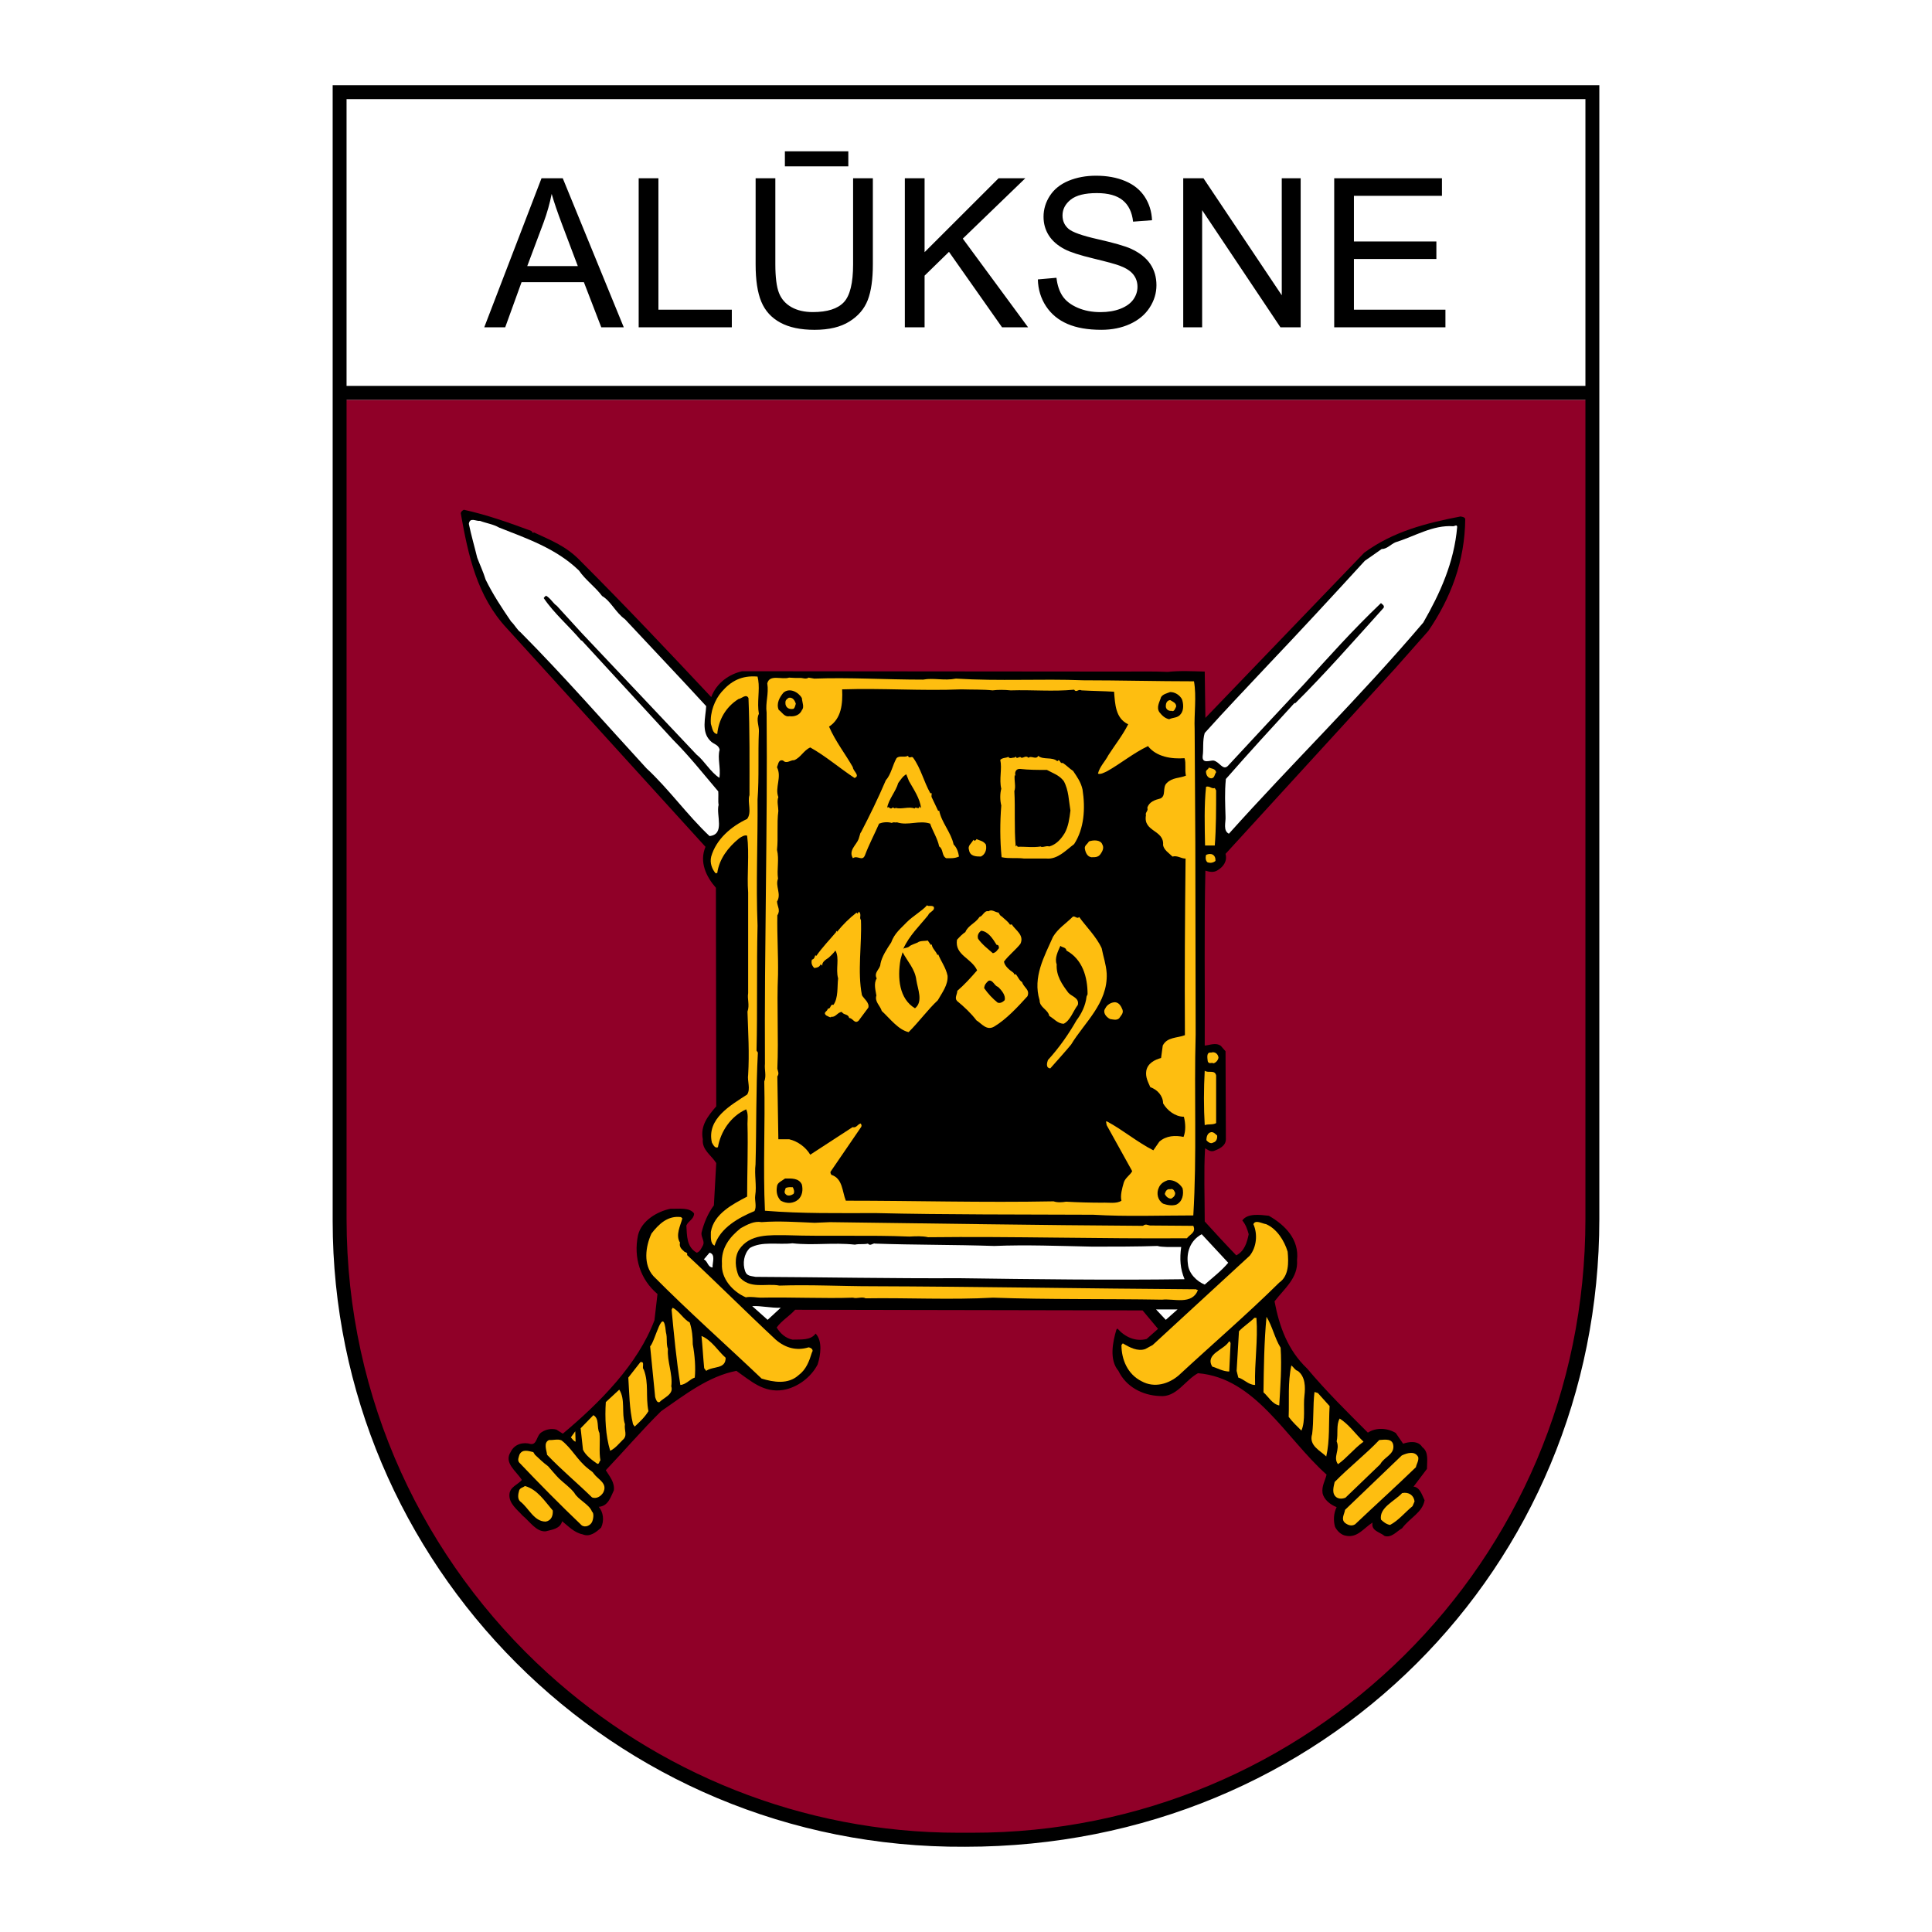 <?xml version="1.0" encoding="utf-8"?>
<!-- Generator: Adobe Illustrator 13.0.0, SVG Export Plug-In . SVG Version: 6.00 Build 14576)  -->
<!DOCTYPE svg PUBLIC "-//W3C//DTD SVG 1.0//EN" "http://www.w3.org/TR/2001/REC-SVG-20010904/DTD/svg10.dtd">
<svg version="1.0" id="Layer_1" xmlns="http://www.w3.org/2000/svg" xmlns:xlink="http://www.w3.org/1999/xlink" x="0px" y="0px"
	 width="192.756px" height="192.756px" viewBox="0 0 192.756 192.756" enable-background="new 0 0 192.756 192.756"
	 xml:space="preserve">
<g>
	<polygon fill-rule="evenodd" clip-rule="evenodd" fill="#FFFFFF" points="0,0 192.756,0 192.756,192.756 0,192.756 0,0 	"/>
	<path fill-rule="evenodd" clip-rule="evenodd" fill="#900028" d="M158.491,39.89v81.423c0,10.709-2.571,19.973-7.339,29.508
		c-12.573,23.053-36.812,33.432-54.887,32.586c-24.309,0-44.196-12.91-54.582-32.586c-4.7-9.398-7.339-18.719-7.339-29.277V39.89
		H158.491L158.491,39.89z"/>
	<path fill-rule="evenodd" clip-rule="evenodd" d="M159.566,8.504v113.113c0,34.758-27.533,62.635-63.271,62.635
		c-35.316,0.221-63.105-28.34-63.105-62.42V8.504H159.566L159.566,8.504z M158.178,39.89v81.728
		c0,34.295-27.692,61.285-61.193,61.234h-1.387c-15.6,0-30.078-6.012-41.014-15.971c-12.213-11.123-20.007-27.17-20.007-45.264
		V39.89C82.61,39.89,110.114,39.89,158.178,39.89L158.178,39.89z"/>
	<polygon fill-rule="evenodd" clip-rule="evenodd" fill="#FFFFFF" points="34.576,38.502 158.178,38.502 158.178,9.888 
		34.576,9.892 34.576,38.502 	"/>
	<path fill-rule="evenodd" clip-rule="evenodd" d="M48.314,32.654l5.713-14.87h2.119l6.087,14.87h-2.244l-1.735-4.504h-6.218
		l-1.631,4.504H48.314L48.314,32.654z M52.604,26.547h5.044l-1.555-4.117c-0.471-1.25-0.823-2.278-1.052-3.085
		c-0.19,0.956-0.457,1.901-0.803,2.843L52.604,26.547L52.604,26.547z M63.721,32.654v-14.87h1.97v13.115h7.323v1.755H63.721
		L63.721,32.654z M85.115,17.784h1.97v8.593c0,1.492-0.169,2.68-0.509,3.559s-0.949,1.593-1.832,2.143
		c-0.883,0.554-2.039,0.828-3.473,0.828c-1.392,0-2.535-0.239-3.417-0.72c-0.886-0.478-1.52-1.174-1.897-2.084
		c-0.381-0.911-0.568-2.15-0.568-3.726v-8.593h1.967v8.583c0,1.291,0.122,2.243,0.36,2.853c0.239,0.613,0.654,1.084,1.236,1.417
		c0.585,0.332,1.302,0.499,2.146,0.499c1.447,0,2.479-0.329,3.095-0.987c0.613-0.654,0.921-1.914,0.921-3.78V17.784L85.115,17.784z
		 M78.308,16.596v-1.499h6.329v1.499H78.308L78.308,16.596z M90.276,32.654v-14.87h1.97v7.375l7.384-7.375h2.666l-6.238,6.024
		l6.513,8.846h-2.597l-5.294-7.527l-2.434,2.375v5.151H90.276L90.276,32.654z M103.547,27.876l1.856-0.163
		c0.086,0.744,0.29,1.354,0.612,1.832s0.821,0.862,1.496,1.156s1.437,0.44,2.281,0.44c0.752,0,1.413-0.111,1.987-0.333
		c0.575-0.225,1.005-0.53,1.285-0.917c0.28-0.391,0.422-0.813,0.422-1.274c0-0.468-0.135-0.873-0.409-1.222
		c-0.27-0.35-0.716-0.641-1.336-0.876c-0.401-0.156-1.281-0.398-2.648-0.727c-1.364-0.329-2.323-0.637-2.87-0.928
		c-0.71-0.37-1.239-0.834-1.589-1.385c-0.347-0.55-0.52-1.167-0.52-1.852c0-0.748,0.211-1.451,0.637-2.102
		c0.426-0.654,1.049-1.149,1.866-1.489c0.82-0.336,1.728-0.505,2.729-0.505c1.104,0,2.073,0.176,2.918,0.533
		c0.842,0.353,1.489,0.875,1.942,1.564c0.45,0.689,0.696,1.472,0.731,2.344l-1.888,0.142c-0.104-0.938-0.446-1.651-1.031-2.129
		c-0.585-0.481-1.447-0.72-2.59-0.72c-1.191,0-2.057,0.218-2.604,0.654c-0.544,0.436-0.817,0.962-0.817,1.575
		c0,0.537,0.193,0.977,0.578,1.319c0.381,0.346,1.368,0.699,2.967,1.059c1.601,0.364,2.697,0.679,3.293,0.949
		c0.866,0.402,1.506,0.907,1.918,1.517c0.412,0.613,0.616,1.319,0.616,2.116c0,0.792-0.225,1.537-0.679,2.236
		c-0.453,0.699-1.104,1.243-1.952,1.634c-0.849,0.388-1.805,0.582-2.863,0.582c-1.347,0-2.476-0.194-3.383-0.588
		c-0.91-0.391-1.624-0.98-2.144-1.77C103.845,29.763,103.571,28.87,103.547,27.876L103.547,27.876z M118.051,32.654v-14.87h2.019
		l7.811,11.675V17.784h1.887v14.87h-2.019l-7.811-11.685v11.685H118.051L118.051,32.654z M133.114,32.654v-14.87h10.75v1.755h-8.783
		v4.553h8.227v1.745h-8.227v5.062h9.13v1.755H133.114L133.114,32.654z"/>
	<path fill-rule="evenodd" clip-rule="evenodd" d="M53.006,52.969l0.201,0.234l0.034-0.101c1.775,0.837,3.249,1.374,4.689,2.881
		c4.521,4.521,8.909,9.177,13.029,13.565c0.546-1.43,1.775-2.278,3.082-2.579l37.848,0.034c1.541,0,3.182-0.034,4.622,0.033
		c1.173-0.134,2.513-0.067,3.685-0.033c0.034,1.507,0.034,3.115,0.067,4.622l15.843-16.479c2.88-2.11,6.129-2.947,9.612-3.618
		c0.134,0.034,0.369,0.034,0.469,0.235c-0.033,4.22-1.439,7.904-3.684,11.187l-3.35,3.785L122.272,85.19
		c0.201,0.737-0.235,1.306-0.804,1.642c-0.369,0.234-0.771,0.167-1.206,0.033c-0.134,5.627-0.033,11.69-0.067,17.45
		c0.503-0.033,1.105-0.334,1.608,0.033l0.469,0.537l0.033,8.775c0,0.67-0.67,0.971-1.206,1.172c-0.368,0.102-0.603-0.135-0.87-0.268
		c-0.135,2.344-0.034,4.822-0.034,7.301c1.005,1.105,2.077,2.277,3.148,3.383c0.838-0.434,1.072-1.305,1.239-2.109
		c-0.134-0.502-0.302-0.971-0.636-1.373c0.502-0.736,1.774-0.57,2.646-0.469c1.642,0.938,3.048,2.379,2.813,4.422
		c0.135,1.775-1.272,2.846-2.244,4.119c0.469,2.479,1.307,4.855,3.249,6.699c1.942,2.311,4.02,4.354,6.062,6.396
		c0.837-0.535,1.942-0.469,2.78,0.033l0.736,1.072c0.569-0.201,1.508-0.334,1.909,0.336c0.67,0.502,0.47,1.373,0.47,2.176
		l-1.34,1.775c0.636,0.033,0.872,0.891,1.106,1.359c-0.234,1.238-1.442,1.719-2.247,2.791c-0.535,0.301-1.037,0.975-1.74,0.773
		c-0.469-0.402-1.373-0.502-1.206-1.34c-0.837,0.502-1.507,1.574-2.68,1.307c-0.435-0.066-0.87-0.469-1.071-0.904
		c-0.168-0.637-0.134-1.34,0.167-1.943c-0.603-0.234-1.272-0.736-1.406-1.406c-0.101-0.703,0.268-1.24,0.401-1.842
		c-4.086-3.65-7.101-9.646-12.828-10.115c-1.306,0.703-2.144,2.445-3.818,2.277c-1.708-0.066-3.35-0.904-4.119-2.512
		c-0.938-1.105-0.569-2.881-0.201-4.121l0.101-0.1c0.736,0.838,1.809,1.34,2.914,1.039l1.139-1.006l-1.541-1.842l-34.667-0.066
		c-0.603,0.67-1.34,1.07-1.842,1.773c0.368,0.604,0.904,1.072,1.574,1.207c0.837-0.033,1.809,0.1,2.311-0.604
		c0.703,0.738,0.502,2.145,0.201,3.082c-0.67,1.307-2.043,2.311-3.45,2.545c-1.943,0.303-3.215-0.904-4.656-1.908
		c-2.78,0.535-5.125,2.377-7.503,4.02c-1.842,1.809-3.65,3.918-5.526,5.895c0.369,0.604,0.904,1.205,0.804,2.01
		c-0.334,0.703-0.569,1.574-1.507,1.641c0.455,0.529,0.569,1.373,0.234,2.076c-0.502,0.469-1.139,0.973-1.842,0.67
		c-0.837-0.166-1.407-0.803-2.043-1.307c-0.201,0.771-1.039,0.838-1.642,1.006c-0.938,0.066-1.574-0.971-2.311-1.574
		c-0.536-0.604-1.373-1.205-1.306-2.109c0.034-0.738,0.837-0.973,1.239-1.441c-0.536-0.871-1.842-1.707-1.105-2.812
		c0.369-0.771,1.239-1.006,2.01-0.771c0.637,0.066,0.536-0.904,1.105-1.205c0.402-0.268,0.971-0.369,1.44-0.234l0.637,0.402
		c3.685-3.082,7.502-6.934,9.144-11.322l0.301-2.611c-1.708-1.441-2.412-3.619-1.943-5.863c0.335-1.439,1.909-2.377,3.249-2.645
		c0.804,0.033,1.876-0.168,2.345,0.469c0,0.568-0.569,0.736-0.771,1.205c0.067,0.971,0,2.145,1.039,2.713
		c0.335-0.1,0.469-0.469,0.636-0.77c0.167-0.402-0.201-0.736-0.167-1.207c0.235-0.971,0.636-1.941,1.239-2.746l0.234-4.221
		c-0.502-0.803-1.44-1.305-1.339-2.377c-0.268-1.34,0.502-2.311,1.339-3.283l-0.033-21.804c-0.971-1.105-1.675-2.579-1.039-4.086
		L50.595,62.715c-3.015-3.215-3.885-7.335-4.622-11.488c0-0.167,0.134-0.268,0.301-0.369C48.585,51.361,50.829,52.165,53.006,52.969
		L53.006,52.969z"/>
	<path fill-rule="evenodd" clip-rule="evenodd" fill="#FFFFFF" d="M49.791,52.634c2.713,1.072,5.694,2.077,7.972,4.287
		c0.669,0.972,1.574,1.575,2.311,2.545c0.871,0.503,1.34,1.642,2.277,2.312c2.747,2.947,5.493,5.828,8.106,8.675
		c-0.067,1.172-0.503,2.546,0.402,3.45c0.334,0.369,0.837,0.369,0.938,0.904c-0.234,0.837,0.124,1.758-0.018,2.796
		c-0.871-0.536-1.522-1.724-2.293-2.327L58.03,63.151l-2.479-2.713c-0.368-0.234-0.603-0.737-1.072-1.005
		c-0.067,0.033-0.167,0.134-0.234,0.234c1.005,1.507,2.545,2.813,3.751,4.254l0.033-0.034l9.111,9.915
		c1.674,1.674,2.981,3.349,4.521,5.158c0.034,0.469-0.034,0.972,0.034,1.34c-0.268,1.038,0.67,2.947-0.905,3.115
		c-2.21-2.077-4.053-4.689-6.297-6.766c-4.153-4.521-8.172-9.144-12.56-13.565c-0.335-0.235-0.603-0.771-0.938-1.072
		c-0.938-1.373-1.842-2.747-2.545-4.187c-0.235-0.77-0.569-1.474-0.837-2.177c-0.268-1.105-0.603-2.245-0.837-3.383
		c0.101-0.703,0.737-0.234,1.105-0.301C48.485,52.199,49.222,52.299,49.791,52.634L49.791,52.634z"/>
	<path fill-rule="evenodd" clip-rule="evenodd" fill="#FFFFFF" d="M145.383,52.567c-0.302,3.55-1.708,6.632-3.383,9.546
		c-6.464,7.603-13.029,13.967-19.393,21.067c-0.604-0.301-0.302-1.139-0.335-1.674c-0.034-1.34-0.101-2.412,0.033-3.785
		c2.345-2.68,4.655-5.191,6.866-7.603l0.033,0.067c2.881-2.847,5.828-6.196,8.843-9.545c0.101-0.235-0.134-0.335-0.268-0.469
		c-2.914,2.78-5.192,5.359-7.604,8.005c-2.445,2.612-5.158,5.526-7.67,8.239c-0.503,0.502-0.838-0.436-1.44-0.536
		c-0.335-0.033-1.172,0.369-1.072-0.469c0.101-0.67-0.033-1.507,0.201-2.278c2.043-2.277,4.254-4.588,6.23-6.699
		c3.215-3.383,6.531-6.967,9.746-10.483c0.569-0.402,1.173-0.804,1.675-1.172c0.536,0,0.904-0.469,1.374-0.67
		c1.942-0.603,3.718-1.742,5.761-1.607C145.148,52.5,145.35,52.299,145.383,52.567L145.383,52.567z"/>
	<path fill-rule="evenodd" clip-rule="evenodd" fill="#FEBE10" d="M75.648,67.84c0.167,1.038-0.134,2.244,0.067,3.383
		c-0.301,0.569,0.034,1.239,0,1.742c-0.101,2.277,0.034,4.588-0.134,6.799c0.033,4.22-0.167,8.307,0,12.594
		c-0.101,4.053,0,8.408-0.101,12.46l0.134,0.199c-0.201,3.719-0.134,7.438-0.234,11.154c-0.134,1.039,0.134,2.111-0.033,3.115
		c-0.067,0.502,0.167,1.072-0.067,1.541c-1.541,0.637-3.45,1.674-3.986,3.449c-0.436-0.201-0.369-0.838-0.369-1.373
		c0.301-1.809,2.21-2.779,3.617-3.518c0-2.377,0.101-4.756,0.034-7.268c0-0.402,0.101-1.004-0.134-1.439
		c-1.541,0.703-2.546,2.211-2.814,3.783c-0.301,0.135-0.469-0.234-0.603-0.469c-0.536-2.377,1.876-3.717,3.517-4.789
		c0.369-0.568,0-1.34,0.101-1.977c0.134-2.176,0-4.186-0.067-6.297c0.234-0.67-0.034-1.238,0.067-1.842c0-3.282,0-6.598,0-10.048
		c-0.134-1.742,0.134-3.818-0.101-5.661c-0.234-0.101-0.569,0.101-0.804,0.268c-1.105,0.905-1.976,2.043-2.177,3.45l-0.167,0.034
		c-0.335-0.402-0.603-1.005-0.436-1.675c0.502-1.742,2.01-3.014,3.584-3.751c0.502-0.67,0-1.675,0.234-2.378
		c0-3.115,0.034-6.431-0.1-9.68c-0.234-0.469-0.704,0.067-1.005,0.1c-1.273,0.804-1.976,2.077-2.11,3.484
		c-0.469-0.034-0.502-0.637-0.636-1.005c-0.101-1.173,0.391-2.417,1.08-3.208c0.924-1.061,1.968-1.649,3.576-1.515L75.648,67.84
		L75.648,67.84z"/>
	<path fill-rule="evenodd" clip-rule="evenodd" fill="#FEBE10" d="M81.242,67.706c3.45-0.134,7.067,0.101,10.852,0.101
		c1.072-0.201,2.077,0.134,3.283-0.101c4.387,0.268,8.441,0,12.694,0.167c3.518,0,7.47,0.101,11.054,0.101
		c0.268,1.541,0,3.215,0.066,4.79l0.067,11.354l0.033,19.091c-0.167,6.029,0.134,11.959-0.234,18.055
		c-3.35,0-6.632,0.133-9.981-0.068c-7.167-0.033-14.704,0-21.704-0.166c-3.617,0-7.369,0.066-11.053-0.234
		c-0.201-4.287,0.034-8.609-0.067-12.896c0.235-0.568,0-1.172,0.067-1.775c-0.067-11.722,0.268-23.244,0.167-35.034
		c-0.134-1.005,0.234-1.842,0.067-2.914c0.234-0.938,1.44-0.335,2.177-0.57c0.335,0.034,0.703,0.034,1.072,0.034
		c0.234-0.034,0.603,0.167,0.871-0.034L81.242,67.706L81.242,67.706z"/>
	<path fill-rule="evenodd" clip-rule="evenodd" d="M95.912,68.778c1.072,0.034,2.177,0,3.115,0.101c0.536-0.067,1.139-0.067,1.809,0
		c2.177-0.067,4.187,0.134,6.33-0.067c0.234,0.334,0.402-0.101,0.737,0.067c1.172,0.067,2.144,0.067,3.249,0.134
		c0.101,1.239,0.134,2.646,1.406,3.249c-0.535,1.072-1.306,2.043-1.976,3.082c-0.302,0.603-0.871,1.139-1.039,1.842
		c0.269,0.101,0.604-0.101,0.904-0.235c1.374-0.77,2.613-1.809,4.087-2.512c0.837,1.072,2.345,1.306,3.65,1.206
		c0.168,0.536,0,1.139,0.135,1.742c-0.637,0.268-1.341,0.167-1.909,0.736c-0.47,0.436-0.034,1.273-0.637,1.541
		c-0.536,0.134-1.139,0.335-1.307,0.938c0.134,0.302-0.234,0.436-0.134,0.737c-0.302,1.675,1.843,1.441,1.708,2.981
		c0.101,0.502,0.569,0.771,0.938,1.139c0.503-0.134,0.838,0.201,1.307,0.201c-0.066,5.895-0.101,11.523-0.066,17.619
		c-0.771,0.301-1.775,0.168-2.211,1.037l-0.168,1.24c-0.636,0.168-1.339,0.535-1.474,1.273c-0.101,0.635,0.168,1.104,0.402,1.641
		c0.703,0.234,1.272,0.871,1.272,1.607c0.402,0.703,1.206,1.34,2.077,1.34c0.167,0.67,0.201,1.406-0.034,2.01
		c-0.837-0.168-1.708-0.135-2.411,0.469l-0.604,0.871c-1.641-0.838-3.047-2.043-4.622-2.881h-0.1l0.066,0.369l2.546,4.588
		c-0.168,0.369-0.703,0.67-0.838,1.139c-0.167,0.57-0.368,1.307-0.234,1.809c-0.469,0.336-1.34,0.168-1.909,0.201
		c-1.139,0-2.445-0.033-3.617-0.1c-0.368,0.066-0.87,0.1-1.239-0.035c-7.101,0.135-13.799-0.066-20.733-0.066
		c-0.368-0.904-0.301-2.211-1.44-2.578c-0.067-0.102-0.134-0.234-0.067-0.336l3.048-4.455c0.067-0.166,0-0.234-0.067-0.334
		c-0.335,0.1-0.402,0.469-0.804,0.369l-4.22,2.746c-0.436-0.738-1.239-1.34-2.11-1.541h-1.072l-0.101-6.264
		c0.201-0.301,0.067-0.469,0-0.77c0.134-3.148-0.067-6.264,0.067-9.379c0.034-2.01-0.101-3.852-0.067-5.929
		c0.335-0.502,0-0.871-0.034-1.373c0.469-0.737-0.201-1.541,0.101-2.278c-0.134-0.938,0.134-1.909-0.101-2.88
		c0.134-1.206-0.033-2.613,0.134-3.885c0-0.402-0.167-0.971,0-1.373c-0.369-0.972,0.368-1.977-0.134-2.981
		c0.134-0.302,0.134-0.804,0.603-0.67c0.369,0.369,0.737-0.067,1.105-0.033c0.67-0.268,0.938-0.971,1.608-1.273
		c1.507,0.837,2.948,2.077,4.421,3.048c0.603-0.234-0.167-0.704-0.167-1.072c-0.737-1.307-1.742-2.58-2.378-4.053
		c1.239-0.804,1.373-2.277,1.306-3.718C88.041,68.644,91.96,68.945,95.912,68.778L95.912,68.778z"/>
	<path fill-rule="evenodd" clip-rule="evenodd" d="M80.002,69.649c0.034,0.436,0.268,0.904,0,1.206
		c-0.201,0.469-0.703,0.67-1.239,0.603c-0.502,0.101-0.737-0.402-1.072-0.637c-0.268-0.636,0.101-1.272,0.469-1.708
		C78.763,68.577,79.667,69.046,80.002,69.649L80.002,69.649z"/>
	<path fill-rule="evenodd" clip-rule="evenodd" d="M117.918,69.749c0.167,0.436,0.201,1.105-0.101,1.474
		c-0.302,0.435-0.771,0.335-1.172,0.536c-0.436-0.101-0.704-0.368-0.972-0.704c-0.335-0.502,0.033-1.038,0.167-1.507
		c0.201-0.301,0.57-0.368,0.905-0.502C117.248,69.046,117.684,69.347,117.918,69.749L117.918,69.749z"/>
	<path fill-rule="evenodd" clip-rule="evenodd" fill="#FEBE10" d="M79.399,70.218c-0.067,0.167-0.067,0.368-0.234,0.502
		c-0.435,0.1-0.837-0.134-0.804-0.636c0-0.234,0.134-0.335,0.335-0.469C79.098,69.548,79.299,69.883,79.399,70.218L79.399,70.218z"
		/>
	<path fill-rule="evenodd" clip-rule="evenodd" fill="#FEBE10" d="M117.349,70.486c-0.101,0.201-0.201,0.569-0.469,0.435
		c-0.269,0.034-0.569-0.134-0.569-0.469c0-0.268,0.101-0.569,0.436-0.603C117.014,70.017,117.349,70.118,117.349,70.486
		L117.349,70.486z"/>
	<path fill-rule="evenodd" clip-rule="evenodd" fill="#FEBE10" d="M91.089,75.577c0.804,1.105,1.072,2.412,1.742,3.584
		c0.235-0.167,0.034,0.268,0.134,0.402l0.636,1.34l0.101-0.034c0.235,1.206,1.172,2.144,1.44,3.383
		c0.335,0.334,0.469,0.77,0.536,1.206c-0.435,0.201-0.837,0.167-1.272,0.167c-0.469-0.234-0.268-0.904-0.704-1.172
		c-0.167-0.805-0.636-1.508-0.904-2.278c-1.072-0.368-2.211,0.234-3.316-0.134c-0.134,0.067-0.335-0.067-0.502,0.067
		c-0.436-0.134-0.938-0.067-1.273,0.067c-0.469,1.072-1.005,2.077-1.407,3.149c-0.268,0.67-0.737-0.034-1.206,0.301
		c-0.469-0.771,0.335-1.306,0.569-1.909l0.201-0.67v0.067c0.904-1.742,1.742-3.45,2.512-5.258c0.536-0.603,0.67-1.507,1.072-2.211
		c0.301-0.301,0.771-0.033,1.139-0.234C90.721,75.745,90.922,75.41,91.089,75.577L91.089,75.577z"/>
	<path fill-rule="evenodd" clip-rule="evenodd" fill="#FEBE10" d="M105.492,75.946c0.268-0.335,0.234,0.301,0.535,0.167
		c0.368,0.234,0.67,0.569,1.038,0.804c0.402,0.603,0.771,1.105,0.938,1.842c0.301,1.909,0.167,3.919-0.838,5.459
		c-0.771,0.569-1.641,1.541-2.746,1.44c-0.771,0-1.508,0-2.244,0c-0.703-0.101-1.474,0.034-2.244-0.134
		c-0.168-1.674-0.168-3.483-0.033-5.158c-0.135-0.536-0.135-1.172,0-1.674c-0.234-0.972,0.101-1.977-0.101-2.881
		c0.234-0.234,0.569-0.167,0.804-0.301c0.134,0.234,0.401,0.067,0.636,0.067l0.101-0.101c0.135,0.369,0.369-0.134,0.57,0.134
		c0.234,0,0.469-0.268,0.703,0c0.268-0.268,0.771,0.234,0.972-0.201C104.085,75.845,104.956,75.477,105.492,75.946L105.492,75.946z"
		/>
	<path fill-rule="evenodd" clip-rule="evenodd" fill="#FEBE10" d="M121.334,77.051c-0.167,0.201-0.134,0.57-0.469,0.603
		c-0.302,0-0.502-0.268-0.535-0.569c-0.067-0.268,0.233-0.301,0.268-0.502C120.865,76.683,121.268,76.683,121.334,77.051
		L121.334,77.051z"/>
	<path fill-rule="evenodd" clip-rule="evenodd" d="M104.453,76.816c0.604,0.335,1.206,0.502,1.675,1.105
		c0.502,0.904,0.502,1.976,0.67,2.947c-0.101,0.804-0.201,1.575-0.569,2.244c-0.368,0.603-0.838,1.139-1.541,1.34
		c-0.335-0.101-0.502,0.1-0.837,0.033v-0.033c-0.804,0.133-1.574,0-2.312,0.033l-0.101-0.134l-0.101,0.101
		c-0.167-1.876-0.033-3.718-0.134-5.527c0.168-0.436-0.033-1.039,0.033-1.608l0.101,0.101c-0.134-0.268-0.033-0.737,0.436-0.704
		C102.611,76.816,103.583,76.816,104.453,76.816L104.453,76.816z"/>
	<path fill-rule="evenodd" clip-rule="evenodd" d="M90.687,77.922c0.469,0.837,1.105,1.742,1.206,2.713l-0.167-0.201
		c0,0.435-0.402-0.034-0.469,0.234c-0.57-0.234-1.273,0.101-1.909-0.067c-0.101,0.168-0.235-0.167-0.369,0.034
		c-0.201,0.134-0.335-0.268-0.469-0.034c0.134-0.837,0.871-1.641,1.105-2.479c0.201-0.268,0.469-0.703,0.804-0.871L90.687,77.922
		L90.687,77.922z"/>
	<path fill-rule="evenodd" clip-rule="evenodd" fill="#FEBE10" d="M121.2,78.625l0.134,0.235c0,1.809,0,3.785-0.134,5.493h-0.971
		c-0.034-1.842-0.101-4.053,0.101-5.861C120.698,78.391,120.865,78.726,121.2,78.625L121.2,78.625z"/>
	<path fill-rule="evenodd" clip-rule="evenodd" fill="#FEBE10" d="M98.357,84.252c0.134,0.536-0.101,1.038-0.503,1.206
		c-0.502,0-1.071-0.034-1.172-0.636c-0.167-0.469,0.234-0.637,0.436-1.039c0.067,0.167,0.268,0.067,0.301-0.067
		C97.788,83.884,98.089,83.884,98.357,84.252L98.357,84.252z"/>
	<path fill-rule="evenodd" clip-rule="evenodd" fill="#FEBE10" d="M109.979,84.252c0.201,0.334,0,0.703-0.167,0.938
		c-0.234,0.368-0.604,0.335-0.938,0.335c-0.402-0.067-0.57-0.469-0.637-0.837c-0.067-0.335,0.268-0.469,0.401-0.737
		C109.109,83.783,109.812,83.783,109.979,84.252L109.979,84.252z"/>
	<path fill-rule="evenodd" clip-rule="evenodd" fill="#FEBE10" d="M121.268,85.894c-0.234,0.201-0.536,0.234-0.804,0.134
		c-0.201-0.167-0.201-0.502-0.134-0.737C120.865,85.056,121.301,85.291,121.268,85.894L121.268,85.894z"/>
	<path fill-rule="evenodd" clip-rule="evenodd" fill="#FEBE10" d="M93.166,90.482c0.134,0.402-0.436,0.469-0.57,0.837
		c-0.837,1.039-1.875,2.01-2.478,3.35c0.134-0.134,0.468-0.067,0.669-0.301c0.235-0.134,0.536-0.234,0.771-0.335
		c0.234-0.201,0.771-0.134,1.005-0.201l0.301,0.436l0.101-0.034c0.033,0.402,0.436,0.67,0.569,1.072l0.067-0.1
		c0.302,0.736,0.771,1.339,0.938,2.143c0.067,0.904-0.536,1.676-0.971,2.445c-1.005,0.938-1.842,2.111-2.914,3.182
		c-1.039-0.234-1.875-1.373-2.68-2.109c-0.134-0.502-0.737-0.938-0.536-1.541c-0.067-0.469-0.301-1.205,0.034-1.707
		c-0.335-0.604,0.368-0.938,0.368-1.441c0.134-0.737,0.67-1.541,1.072-2.144c0.335-0.938,0.971-1.407,1.574-2.043
		c0.603-0.603,1.507-1.105,2.01-1.675C92.63,90.482,92.965,90.281,93.166,90.482L93.166,90.482z"/>
	<path fill-rule="evenodd" clip-rule="evenodd" fill="#FEBE10" d="M99.932,91.42c0.302,0.301,0.603,0.469,0.837,0.837l0.168-0.033
		c0.401,0.603,1.272,1.072,0.871,1.942c-0.47,0.603-1.173,1.139-1.642,1.775c0.067,0.469,0.603,0.871,0.938,1.105
		c0.067,0.067,0.067,0.135,0.134,0.201l0.101-0.066c0.201,0.234,0.369,0.67,0.637,0.803c0.168,0.57,0.804,0.736,0.536,1.408
		c-0.972,1.07-2.11,2.311-3.35,3.047c-0.736,0.402-1.206-0.301-1.742-0.637c-0.536-0.703-1.206-1.34-1.942-1.941
		c-0.268-0.303,0.033-0.67,0.033-1.006c0.704-0.604,1.374-1.34,1.977-2.043c-0.57-1.239-2.244-1.507-2.01-3.048
		c0.268-0.302,0.569-0.603,0.837-0.771c0.268-0.67,1.038-0.904,1.407-1.507c0.368-0.1,0.468-0.67,0.904-0.569
		c0.335-0.234,0.637,0.101,1.005,0.134C99.697,91.186,99.798,91.387,99.932,91.42L99.932,91.42z"/>
	<path fill-rule="evenodd" clip-rule="evenodd" fill="#FEBE10" d="M85.897,91.788c0.101,2.479-0.369,5.158,0.101,7.503
		c0.167,0.336,0.771,0.736,0.636,1.24l-0.971,1.305c-0.402,0.369-0.569-0.268-0.938-0.268c-0.101-0.436-0.536-0.268-0.737-0.604
		c-0.402,0-0.636,0.57-1.038,0.471c-0.067,0.166-0.369-0.068-0.536-0.135c-0.335-0.336,0.167-0.369,0.167-0.67
		c0.335,0.066,0.234-0.502,0.569-0.369c0.502-0.703,0.369-1.809,0.469-2.645c-0.268-0.972,0.168-2.01-0.268-2.781
		c-0.167,0.234-0.469,0.536-0.704,0.737c-0.201,0.134-0.67,0.402-0.603,0.771l-0.167-0.134c-0.134,0.302-0.369,0.335-0.637,0.369
		c-0.234-0.234-0.335-0.502-0.234-0.837c0.234-0.034,0.268-0.268,0.335-0.436l0.101,0.067c0.636-0.905,1.273-1.541,1.976-2.378
		V92.86l0.101,0.1c0.569-0.703,1.206-1.339,1.942-1.909l0.101,0.1l0.134-0.201C85.998,91.252,85.696,91.554,85.897,91.788
		L85.897,91.788z"/>
	<path fill-rule="evenodd" clip-rule="evenodd" fill="#FEBE10" d="M107.669,91.487c0.636,0.904,1.708,1.943,2.244,3.115
		c0.167,0.871,0.436,1.574,0.502,2.512c0.134,2.981-2.244,4.923-3.55,7.101c-0.604,0.736-1.373,1.574-2.077,2.377
		c-0.469-0.033-0.335-0.568-0.234-0.836c1.105-1.207,2.043-2.547,2.847-3.953c0.503-0.67,0.904-1.473,1.005-2.377l0.101-0.234
		c0-1.709-0.502-3.484-2.11-4.355c-0.033-0.335-0.435-0.301-0.603-0.469c-0.234,0.536-0.603,1.239-0.368,1.842
		c-0.067,1.138,0.536,2.009,1.172,2.847c0.335,0.369,1.105,0.502,0.938,1.205c-0.469,0.604-0.736,1.541-1.406,1.877
		c-0.603,0-1.005-0.537-1.44-0.771c-0.134-0.67-0.971-0.836-0.971-1.574c-0.704-2.311,0.469-4.354,1.34-6.33
		c0.502-0.837,1.306-1.339,1.909-1.942C107.2,91.252,107.435,91.755,107.669,91.487L107.669,91.487z"/>
	<path fill-rule="evenodd" clip-rule="evenodd" d="M99.43,94.267c0.2,0,0.234,0.134,0.234,0.335
		c-0.234,0.268-0.269,0.402-0.604,0.502c-0.502-0.436-1.071-0.871-1.474-1.44c-0.1-0.335,0.034-0.603,0.302-0.804
		C98.592,92.927,99.061,93.664,99.43,94.267L99.43,94.267z"/>
	<path fill-rule="evenodd" clip-rule="evenodd" d="M91.424,97.783c0.134,0.904,0.704,2.145-0.134,2.814
		c-1.574-0.938-1.775-3.016-1.44-4.891l0.201-0.703C90.553,95.941,91.29,96.679,91.424,97.783L91.424,97.783z"/>
	<path fill-rule="evenodd" clip-rule="evenodd" d="M99.563,98.453c0.368,0.336,0.804,0.871,0.67,1.34
		c-0.201,0.201-0.47,0.336-0.704,0.234c-0.502-0.4-0.938-0.871-1.34-1.439c0.034-0.336,0.168-0.502,0.436-0.736
		C99.061,97.717,99.194,98.354,99.563,98.453L99.563,98.453z"/>
	<path fill-rule="evenodd" clip-rule="evenodd" fill="#FEBE10" d="M111.989,100.73c0.134,0.369-0.167,0.604-0.335,0.871
		c-0.268,0.234-0.636,0.102-0.904,0.068c-0.401-0.201-0.771-0.67-0.469-1.072c0.167-0.369,0.603-0.604,0.972-0.604
		C111.654,100.027,111.855,100.396,111.989,100.73L111.989,100.73z"/>
	<path fill-rule="evenodd" clip-rule="evenodd" fill="#FEBE10" d="M121.569,105.521c-0.034,0.234-0.235,0.502-0.503,0.568
		c-0.201-0.133-0.436,0.135-0.569-0.201c-0.033-0.334-0.167-0.938,0.335-0.871C121.2,104.885,121.535,105.152,121.569,105.521
		L121.569,105.521z"/>
	<path fill-rule="evenodd" clip-rule="evenodd" fill="#FEBE10" d="M121.334,107.297v4.756c-0.368,0.201-0.771,0.066-1.139,0.201
		c-0.101-1.709-0.101-3.617,0-5.426C120.563,107.096,121.2,106.693,121.334,107.297L121.334,107.297z"/>
	<path fill-rule="evenodd" clip-rule="evenodd" fill="#FEBE10" d="M121.435,113.291c0.034,0.336-0.101,0.637-0.401,0.703
		c-0.234,0.168-0.536-0.066-0.67-0.234c0-0.334,0.101-0.736,0.469-0.803C121.1,112.924,121.268,113.158,121.435,113.291
		L121.435,113.291z"/>
	<path fill-rule="evenodd" clip-rule="evenodd" d="M80.002,118.182c0.134,0.57,0.034,1.105-0.335,1.475
		c-0.502,0.434-1.172,0.469-1.775,0.133c-0.369-0.402-0.469-0.871-0.369-1.439c0.034-0.369,0.502-0.537,0.804-0.771
		C78.931,117.578,79.701,117.512,80.002,118.182L80.002,118.182z"/>
	<path fill-rule="evenodd" clip-rule="evenodd" d="M117.985,118.551c0.134,0.602,0,1.34-0.637,1.641
		c-0.436,0.135-0.938,0.033-1.307-0.102c-0.569-0.367-0.67-1.07-0.436-1.572c0.168-0.436,0.536-0.637,0.904-0.771
		C117.114,117.68,117.684,118.047,117.985,118.551L117.985,118.551z"/>
	<path fill-rule="evenodd" clip-rule="evenodd" fill="#FEBE10" d="M79.098,118.449c0.101,0.201,0.201,0.469,0.067,0.67
		c-0.201,0.135-0.569,0.268-0.771,0.033c-0.234-0.201-0.033-0.469,0-0.635C78.696,118.416,78.83,118.449,79.098,118.449
		L79.098,118.449z"/>
	<path fill-rule="evenodd" clip-rule="evenodd" fill="#FEBE10" d="M117.248,119.02c0,0.334-0.234,0.469-0.402,0.568
		c-0.301,0-0.535-0.234-0.636-0.469c0.066-0.234,0.201-0.535,0.536-0.469C117.047,118.551,117.147,118.785,117.248,119.02
		L117.248,119.02z"/>
	<path fill-rule="evenodd" clip-rule="evenodd" fill="#FEBE10" d="M68.079,121.564c-0.201,0.736-0.703,1.674-0.234,2.412
		c-0.101,0.402,0.134,0.637,0.369,0.838c0.1,0.166,0.435,0.1,0.335,0.4c2.847,2.646,5.895,5.695,8.842,8.441
		c0.971,0.838,2.077,1.139,3.282,0.77c0.234,0.033,0.536,0.234,0.335,0.504c-0.268,0.869-0.569,1.707-1.34,2.277
		c-1.038,0.938-2.479,0.703-3.684,0.334c-3.483-3.316-7.269-6.664-10.785-10.215c-1.038-1.139-0.804-2.947-0.201-4.254
		c0.77-1.006,1.674-1.809,2.947-1.641L68.079,121.564L68.079,121.564z"/>
	<path fill-rule="evenodd" clip-rule="evenodd" fill="#FEBE10" d="M82.816,121.934c10.518,0.133,20.7,0.301,31.216,0.367
		c0.302-0.234,0.436-0.066,0.704-0.033l4.32,0.033c0.302,0.67-0.335,0.838-0.636,1.24c-8.608,0.066-17.418-0.201-25.825-0.102
		c-0.569-0.133-1.206-0.1-1.875-0.066c-3.952-0.168-8.206,0-12.225-0.135c-1.708,0-3.685-0.166-4.756,1.441
		c-0.502,0.803-0.369,1.875-0.034,2.646c1.072,1.373,2.747,0.67,4.053,0.938c3.115-0.102,6.264,0.066,9.211,0.066
		c10.383,0.033,21.536,0.234,32.389,0.303c0.033,0.1,0.134,0.066,0.167,0.066c-0.603,1.541-2.411,0.836-3.584,0.971
		c-5.593-0.1-11.455,0-16.848-0.201c-4.187,0.234-8.641,0-12.728,0.066c-0.368-0.199-0.837,0.068-1.272-0.066
		c-2.813,0.102-6.264-0.066-9.211,0c-0.368,0-0.971-0.133-1.474-0.033c-1.307-0.568-2.479-1.875-2.378-3.35
		c-0.1-1.541,0.737-2.646,1.876-3.551c0.67-0.367,1.339-0.736,2.077-0.602c1.708-0.135,3.617,0,5.292,0.066L82.816,121.934
		L82.816,121.934z"/>
	<path fill-rule="evenodd" clip-rule="evenodd" fill="#FEBE10" d="M128.469,124.881c0.101,1.072,0.134,2.412-0.838,3.082
		c-3.182,3.148-6.766,6.229-10.015,9.244c-1.005,0.871-2.444,1.305-3.718,0.602c-1.406-0.703-2.01-2.176-2.01-3.617l0.135-0.166
		c0.669,0.4,1.474,0.836,2.243,0.568l0.737-0.402l9.68-8.908c0.704-0.871,0.804-2.178,0.368-3.148c0.201-0.469,0.838-0.068,1.273,0
		C127.396,122.604,128.134,123.775,128.469,124.881L128.469,124.881z"/>
	<path fill-rule="evenodd" clip-rule="evenodd" fill="#FFFFFF" d="M122.54,125.986c-0.67,0.803-1.507,1.439-2.345,2.176
		c-0.771-0.301-1.607-1.104-1.675-2.043c-0.167-1.139,0.201-2.344,1.374-2.98L122.54,125.986L122.54,125.986z"/>
	<path fill-rule="evenodd" clip-rule="evenodd" fill="#FFFFFF" d="M85.294,124.178c0.469-0.102,0.838,0,1.306-0.102
		c0.235,0.303,0.503-0.1,0.737,0c3.818,0.135,7.905,0.102,11.856,0.234c3.216-0.133,6.364,0,9.814,0.068
		c2.043,0,4.488,0,6.464-0.068c0.368,0.102,0.603,0.068,0.972,0.102h1.406c-0.167,1.172-0.101,2.176,0.335,3.215
		c-7.402,0.102-15.206,0-22.474-0.1c-6.732,0.033-13.532-0.102-20.331-0.135c-0.469-0.1-0.871-0.066-1.038-0.568
		c-0.268-0.771-0.134-1.709,0.469-2.312c1.206-0.703,2.813-0.301,4.254-0.469C81.208,124.277,83.051,123.943,85.294,124.178
		L85.294,124.178z"/>
	<path fill-rule="evenodd" clip-rule="evenodd" fill="#FFFFFF" d="M71.093,126.455c-0.502-0.033-0.469-0.637-0.871-0.805l0.569-0.67
		C71.428,125.148,71.06,125.986,71.093,126.455L71.093,126.455z"/>
	<path fill-rule="evenodd" clip-rule="evenodd" fill="#FFFFFF" d="M76.586,131.68l-1.541-1.373c0.938-0.033,1.875,0.201,2.847,0.168
		L76.586,131.68L76.586,131.68z"/>
	<path fill-rule="evenodd" clip-rule="evenodd" fill="#FEBE10" d="M68.815,131.947c0.235,0.736,0.302,1.441,0.302,2.178
		c0.201,1.072,0.301,2.344,0.201,3.316c-0.502,0.166-0.871,0.703-1.44,0.736c-0.402-2.512-0.636-5.023-0.871-7.502l0.101-0.201
		C67.744,130.775,68.179,131.613,68.815,131.947L68.815,131.947z"/>
	<polygon fill-rule="evenodd" clip-rule="evenodd" fill="#FFFFFF" points="116.311,131.68 115.339,130.643 117.482,130.643 
		116.311,131.68 	"/>
	<path fill-rule="evenodd" clip-rule="evenodd" fill="#FEBE10" d="M127.766,134.459c0.134,1.91-0.034,3.92-0.135,5.762
		c-0.703-0.133-1.071-0.871-1.574-1.307c0.034-2.512,0.067-5.057,0.302-7.535C126.961,132.35,127.162,133.488,127.766,134.459
		L127.766,134.459z"/>
	<path fill-rule="evenodd" clip-rule="evenodd" fill="#FEBE10" d="M125.354,131.479c0.168,2.244-0.201,4.455-0.134,6.699
		c-0.67,0-1.139-0.604-1.675-0.736l-0.167-0.67l0.234-3.953c0.435-0.469,1.071-0.871,1.54-1.34H125.354L125.354,131.479z"/>
	<path fill-rule="evenodd" clip-rule="evenodd" fill="#FEBE10" d="M66.438,132.92c0.167,0.602,0,1.105,0.201,1.674
		c-0.1,1.205,0.503,2.512,0.335,3.719c0.268,0.803-0.771,1.139-1.173,1.574c-0.268,0.1-0.368-0.303-0.435-0.504l-0.502-5.057
		C65.366,133.857,66.169,130.006,66.438,132.92L66.438,132.92z"/>
	<path fill-rule="evenodd" clip-rule="evenodd" fill="#FEBE10" d="M72.399,135.465c0,1.172-1.239,0.803-1.942,1.307l-0.201-0.268
		c-0.101-1.039-0.167-2.244-0.268-3.217C71.026,133.723,71.629,134.795,72.399,135.465L72.399,135.465z"/>
	<path fill-rule="evenodd" clip-rule="evenodd" fill="#FEBE10" d="M122.774,134.025l-0.134,2.812c-0.604,0-1.172-0.334-1.708-0.502
		c-0.703-1.273,1.172-1.643,1.675-2.479C122.741,133.791,122.741,133.957,122.774,134.025L122.774,134.025z"/>
	<path fill-rule="evenodd" clip-rule="evenodd" fill="#FEBE10" d="M64.227,136.637c0.536,1.406,0.167,2.646,0.469,4.154
		c-0.369,0.602-0.804,1.004-1.373,1.539l-0.167-0.234c-0.369-1.539-0.369-3.113-0.469-4.654l1.205-1.541
		C64.394,135.799,63.993,136.469,64.227,136.637L64.227,136.637z"/>
	<path fill-rule="evenodd" clip-rule="evenodd" fill="#FEBE10" d="M129.474,136.771c0.771,0.568,0.771,1.641,0.67,2.479
		c-0.134,1.037,0.134,2.479-0.302,3.482c-0.402-0.402-0.904-0.871-1.272-1.373c0.066-1.742-0.101-3.416,0.268-5.125
		C129.005,136.336,129.239,136.738,129.474,136.771L129.474,136.771z"/>
	<path fill-rule="evenodd" clip-rule="evenodd" fill="#FEBE10" d="M62.351,142.096c-0.1,0.604,0.301,1.141-0.234,1.574
		c-0.369,0.369-0.737,0.838-1.239,1.072c-0.469-1.541-0.536-3.316-0.436-4.855l1.34-1.24
		C62.418,139.617,61.983,140.957,62.351,142.096L62.351,142.096z"/>
	<path fill-rule="evenodd" clip-rule="evenodd" fill="#FEBE10" d="M132.655,140.287c-0.101,1.709,0.033,3.418-0.335,5.025
		c-0.569-0.57-1.775-1.072-1.406-2.244c0.167-1.307,0.066-2.848,0.234-4.188l0.335,0.102L132.655,140.287L132.655,140.287z"/>
	<path fill-rule="evenodd" clip-rule="evenodd" fill="#FEBE10" d="M59.806,142.967c0.101,0.838-0.067,1.877,0.101,2.746
		c-0.167,0.102-0.067,0.336-0.302,0.336c-0.536-0.369-1.172-0.838-1.44-1.406l-0.234-2.145l1.272-1.307
		C59.839,141.561,59.504,142.398,59.806,142.967L59.806,142.967z"/>
	<path fill-rule="evenodd" clip-rule="evenodd" fill="#FEBE10" d="M136.038,143.838c-0.971,0.703-1.675,1.641-2.546,2.244
		c-0.535-0.703,0.234-1.439-0.134-2.277c0.168-0.736-0.066-1.641,0.302-2.277C134.598,142.129,135.201,143.035,136.038,143.838
		L136.038,143.838z"/>
	<path fill-rule="evenodd" clip-rule="evenodd" fill="#FEBE10" d="M57.427,143.838c-0.201-0.066-0.334-0.268-0.469-0.436
		l0.436-0.602L57.427,143.838L57.427,143.838z"/>
	<path fill-rule="evenodd" clip-rule="evenodd" fill="#FEBE10" d="M139.02,144.307c0.033,0.838-0.938,1.072-1.307,1.775l-3.483,3.35
		c-0.268,0.102-0.603,0.135-0.871-0.033c-0.535-0.369-0.301-1.072-0.2-1.541c1.406-1.439,3.114-2.779,4.454-4.188
		C138.182,143.637,138.985,143.471,139.02,144.307L139.02,144.307z"/>
	<path fill-rule="evenodd" clip-rule="evenodd" fill="#FEBE10" d="M56.021,143.705c1.038,0.803,1.574,1.975,2.646,2.812
		c0.167,0.168,0.436,0.268,0.569,0.502c0.436,0.604,1.44,0.973,0.938,1.91c-0.234,0.369-0.67,0.637-1.105,0.469
		c-1.474-1.441-3.048-2.746-4.488-4.254c-0.033-0.436-0.402-1.205,0.201-1.475C55.184,143.705,55.652,143.537,56.021,143.705
		L56.021,143.705z"/>
	<path fill-rule="evenodd" clip-rule="evenodd" fill="#FEBE10" d="M53.375,145.145c0.368,0.334,0.837,0.805,1.306,1.139
		c0.393,0.438,0.737,0.871,1.105,1.24c0.536,0.502,1.039,0.836,1.507,1.406c0.369,0.703,1.501,1.146,1.77,1.885
		c0.234,0.168,0.123,0.779,0.006,1.029c-0.161,0.346-0.67,0.602-1.039,0.334c-2.144-2.043-4.22-4.152-6.23-6.264
		c-0.201-0.234-0.033-0.568,0.034-0.803c0.301-0.57,0.904-0.336,1.373-0.234L53.375,145.145L53.375,145.145z"/>
	<path fill-rule="evenodd" clip-rule="evenodd" fill="#FEBE10" d="M141.498,145.379c0.066,0.369-0.168,0.67-0.234,1.006
		c-2.11,2.043-4.053,3.783-6.062,5.693c-0.368,0.234-0.737,0.066-1.005-0.135c-0.436-0.369-0.067-0.871,0-1.307l5.66-5.426
		C140.359,144.977,141.163,144.709,141.498,145.379L141.498,145.379z"/>
	<path fill-rule="evenodd" clip-rule="evenodd" fill="#FEBE10" d="M55.15,150.705c0.034,0.502-0.134,1.004-0.704,1.105
		c-1.172,0-1.674-1.34-2.545-2.01c-0.301-0.268-0.201-0.771-0.101-1.105c0.101-0.268,0.369-0.268,0.57-0.436
		C53.609,148.594,54.346,149.768,55.15,150.705L55.15,150.705z"/>
	<path fill-rule="evenodd" clip-rule="evenodd" fill="#FEBE10" d="M141.13,149.801l-0.201,0.469
		c-0.737,0.602-1.407,1.439-2.244,1.875c-0.369-0.066-0.67-0.301-0.904-0.535c-0.201-1.207,1.373-1.842,2.11-2.646
		C140.56,148.828,141.062,149.197,141.13,149.801L141.13,149.801z"/>
</g>
</svg>
